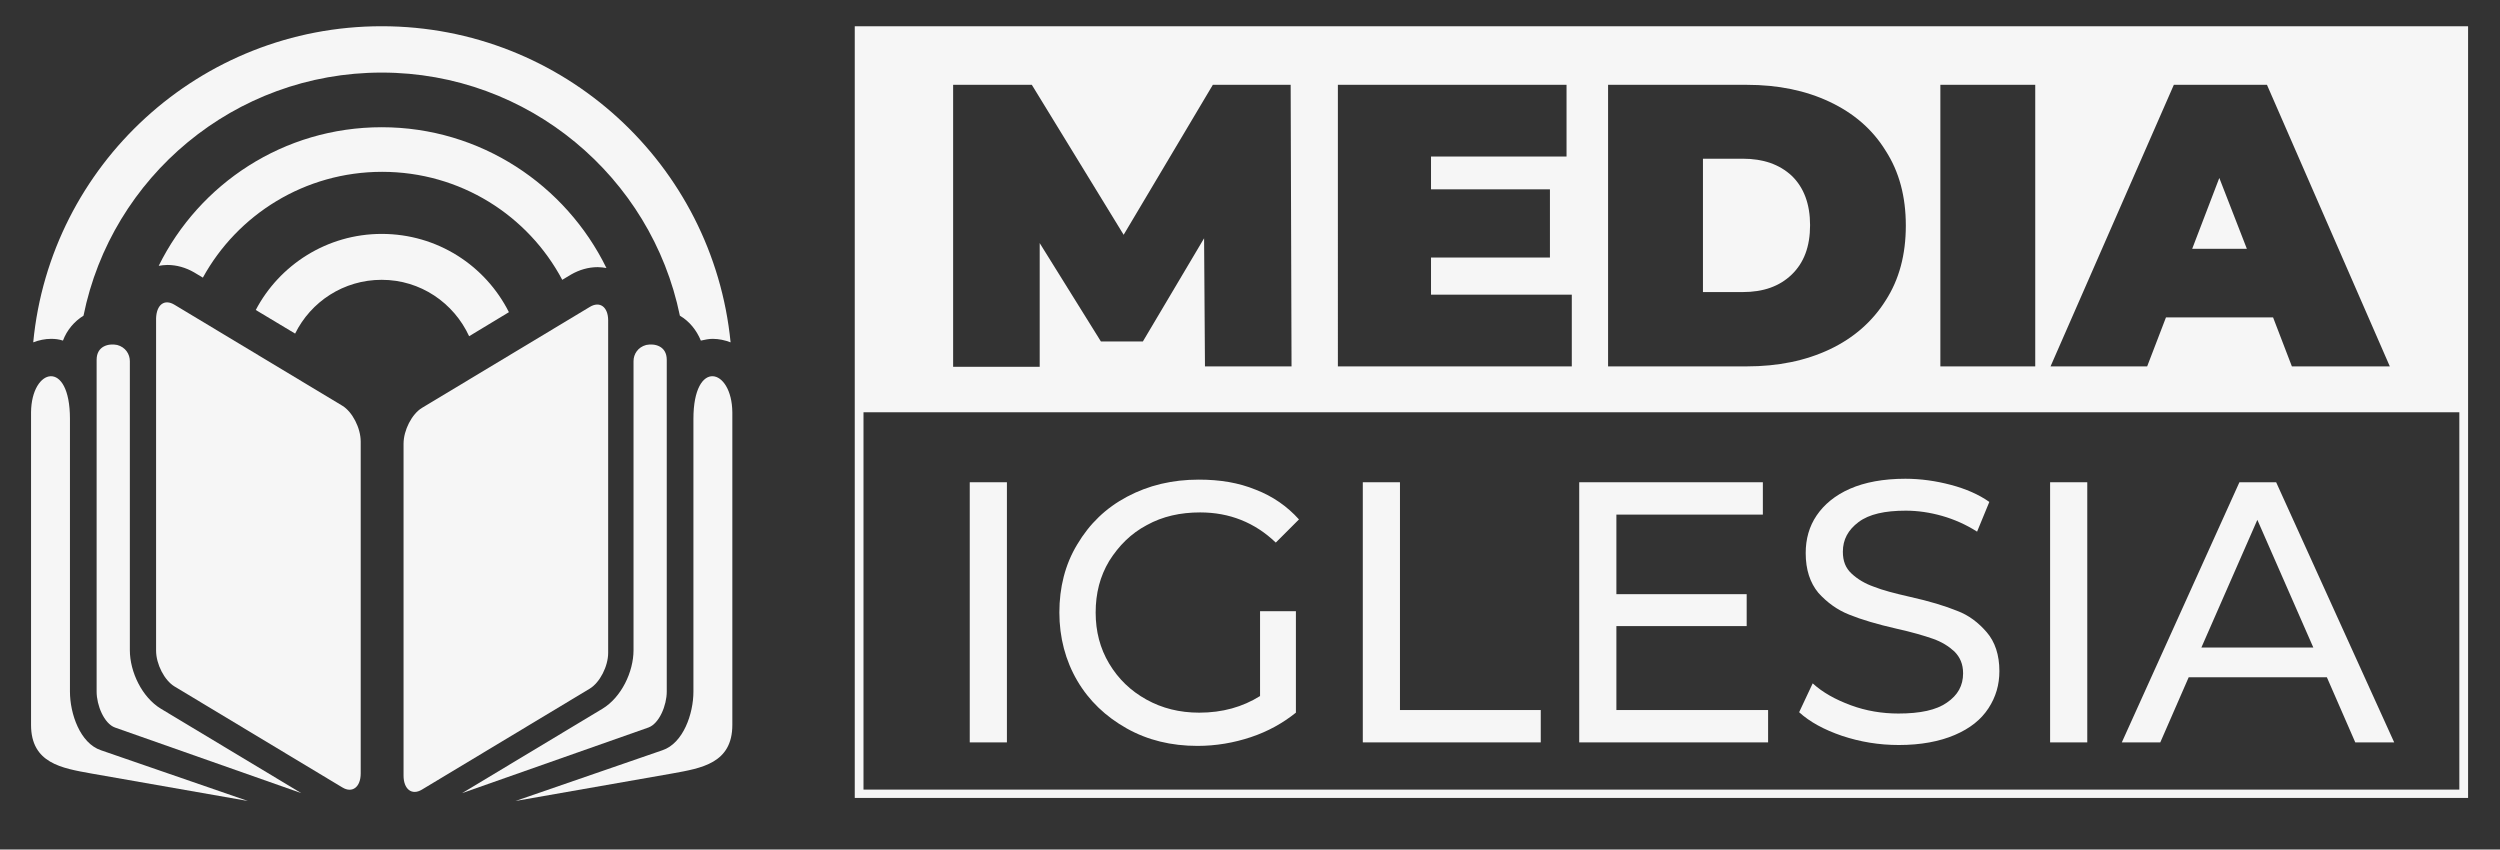 <?xml version="1.0" encoding="UTF-8"?> <!-- Generator: Adobe Illustrator 27.1.1, SVG Export Plug-In . SVG Version: 6.00 Build 0) --> <svg xmlns="http://www.w3.org/2000/svg" xmlns:xlink="http://www.w3.org/1999/xlink" version="1.1" id="Capa_1" x="0px" y="0px" viewBox="0 0 571.8 194.3" style="enable-background:new 0 0 571.8 194.3;" xml:space="preserve"><rect x="0" y="0" width="571.8" height="194.3" fill="#333333" stroke="none"/> <style type="text/css"> .st0{fill-rule:evenodd;clip-rule:evenodd;} .st1{fill:#F6F6F6;} .st2{fill-rule:evenodd;clip-rule:evenodd;fill:#F6F6F6;} </style> <g> <path class="st1" d="M195.5,6v176.5h369V6H195.5z M546.6,83.8h-22.4l-4.3-11.2h-24.5l-4.3,11.2H469l28.2-64.4h21.3L546.6,83.8z M465.5,19.4v64.4h-21.7V19.4H465.5z M435.9,51.6c0,6.6-1.5,12.3-4.6,17.1c-3,4.8-7.3,8.6-12.8,11.2c-5.5,2.6-11.8,3.9-19,3.9 h-31.7V19.4h31.7c7.2,0,13.5,1.3,19,3.9c5.5,2.6,9.8,6.3,12.8,11.2C434.4,39.3,435.9,45,435.9,51.6z M354.5,43.3v15.6h-27.2v8.5 h32.2v16.4h-53.5V19.4h52.3v16.4h-31v7.5H354.5z M295.4,83.8h-19.8l-0.2-29.3l-14,23.6h-9.6l-14-22.5v28.3h-19.8V19.4H236l21,34.3 l20.4-34.3h17.8L295.4,83.8z M197.5,180.5V94.3h365v86.3H197.5z"></path> <path class="st1" d="M398.6,36.3h-9.1v30.5h9.1c4.7,0,8.4-1.3,11.2-4c2.8-2.7,4.2-6.4,4.2-11.3c0-4.8-1.4-8.6-4.2-11.3 C407,37.6,403.3,36.3,398.6,36.3z"></path> <polygon class="st1" points="507.6,40.7 501.4,56.9 513.9,56.9 "></polygon> <rect x="221.8" y="110.3" class="st1" width="8.5" height="59.5"></rect> <path class="st1" d="M262.3,120.1c3.6-2,7.7-2.9,12.2-2.9c6.7,0,12.5,2.3,17.3,6.9l5.3-5.3c-2.7-3-6-5.3-9.9-6.8 c-3.9-1.6-8.2-2.3-13-2.3c-6.1,0-11.5,1.3-16.4,3.9s-8.6,6.2-11.4,10.9c-2.8,4.6-4.1,9.9-4.1,15.6s1.4,11,4.1,15.6 c2.7,4.6,6.5,8.2,11.3,10.9s10.2,4,16.2,4c4.2,0,8.3-0.7,12.2-2c3.9-1.3,7.3-3.2,10.3-5.6v-23.2h-8.2v19.4c-4,2.5-8.6,3.8-13.9,3.8 c-4.5,0-8.5-1-12.1-3c-3.6-2-6.4-4.7-8.5-8.2s-3.1-7.4-3.1-11.7c0-4.4,1-8.3,3.1-11.8C255.9,124.8,258.7,122,262.3,120.1z"></path> <polygon class="st1" points="320.2,110.3 311.7,110.3 311.7,169.8 352.4,169.8 352.4,162.4 320.2,162.4 "></polygon> <polygon class="st1" points="369.7,143.2 399.5,143.2 399.5,135.9 369.7,135.9 369.7,117.7 403.2,117.7 403.2,110.3 361.2,110.3 361.2,169.8 404.4,169.8 404.4,162.4 369.7,162.4 "></polygon> <path class="st1" d="M447.6,139.7c-2.7-1.1-6.3-2.2-10.8-3.2c-3.5-0.8-6.2-1.5-8.2-2.3c-2-0.7-3.7-1.7-5.1-3c-1.4-1.3-2-2.9-2-5 c0-2.8,1.2-5,3.6-6.8c2.4-1.8,6-2.6,10.8-2.6c2.7,0,5.5,0.4,8.3,1.2c2.8,0.8,5.5,2,8,3.6l2.8-6.8c-2.4-1.7-5.4-3-8.8-3.9 c-3.4-0.9-6.9-1.4-10.4-1.4c-5,0-9.3,0.8-12.7,2.3c-3.4,1.5-5.9,3.6-7.6,6.1c-1.7,2.5-2.5,5.4-2.5,8.6c0,3.8,1,6.8,2.9,9.1 c2,2.2,4.3,3.9,7.1,5c2.7,1.1,6.4,2.2,10.8,3.2c3.6,0.8,6.3,1.6,8.3,2.3c2,0.7,3.6,1.7,4.9,2.9c1.3,1.3,2,2.9,2,5 c0,2.8-1.2,5-3.7,6.7c-2.4,1.7-6.1,2.5-11.1,2.5c-3.7,0-7.4-0.6-10.9-1.9c-3.5-1.3-6.4-2.9-8.7-5l-3.1,6.6c2.4,2.2,5.7,4,9.8,5.4 c4.2,1.4,8.5,2.1,13,2.1c5,0,9.3-0.8,12.8-2.3c3.5-1.5,6-3.5,7.7-6.1c1.7-2.6,2.5-5.4,2.5-8.5c0-3.7-1-6.7-2.9-8.9 S450.3,140.7,447.6,139.7z"></path> <rect x="468.9" y="110.3" class="st1" width="8.5" height="59.5"></rect> <path class="st1" d="M512.2,110.3l-26.9,59.5h8.8l6.5-14.9h31.6l6.5,14.9h8.9l-27-59.5H512.2z M503.5,148.1l12.8-29.2l12.8,29.2 H503.5z"></path> </g> <g> <path class="st2" d="M39.9,69.7l38.4,23.1c2.3,1.4,4.2,5.1,4.2,8.2v75.9c0,3.1-1.9,4.6-4.2,3.2l-38.4-23.1 c-2.3-1.4-4.2-5.1-4.2-8.2V72.8C35.8,69.7,37.6,68.3,39.9,69.7z"></path> <path class="st2" d="M134.9,70.2L96.5,93.3c-2.3,1.4-4.2,5.1-4.2,8.2v75.9c0,3.1,1.9,4.6,4.2,3.2l38.4-23.1 c2.3-1.4,4.2-5.1,4.2-8.2V73.3C139.1,70.2,137.2,68.8,134.9,70.2z"></path> <path class="st2" d="M29.7,82.6v66.1c0,5,2.8,10.8,7.1,13.4l32.1,19.3l-42.6-15c-2.5-0.9-4.2-5.1-4.2-8.2V82.3 c0-3.2,2.8-3.8,4.7-3.4C28.7,79.4,29.7,81,29.7,82.6z"></path> <path class="st2" d="M16,95.8v62.4c0,5,2.3,11.8,7.1,13.4l33.6,11.6l-35.9-6.3c-6.6-1.2-13.7-2.3-13.7-11.1V94.3 C7.2,84.1,16,82,16,95.8z"></path> <path class="st2" d="M144.9,82.6v66.1c0,5-2.8,10.8-7.1,13.4l-32.1,19.3l42.6-15c2.5-0.9,4.2-5.1,4.2-8.2V82.3 c0-3.2-2.8-3.8-4.7-3.4C145.9,79.4,144.9,81,144.9,82.6z"></path> <path class="st2" d="M158.6,95.8v62.4c0,5-2.3,11.8-7.1,13.4l-33.6,11.6l35.9-6.3c6.6-1.2,13.7-2.3,13.7-11.1V94.3 C167.4,84.1,158.6,82,158.6,95.8z"></path> <g> <path class="st1" d="M87.3,53.5c-12.5,0-23.4,7.1-28.8,17.4l9,5.4C71.1,69,78.6,64,87.3,64c8.9,0,16.5,5.3,20,12.9l9.1-5.5 C111,60.7,100,53.5,87.3,53.5z"></path> <path class="st1" d="M11.7,77.5c0.9,0,1.8,0.1,2.7,0.4c0.9-2.4,2.6-4.4,4.7-5.7c6.4-31.7,34.5-55.6,68.2-55.6 c33.6,0,61.7,23.9,68.2,55.6c2.2,1.3,3.8,3.3,4.8,5.7c0.9-0.2,1.8-0.4,2.7-0.4c1.4,0,2.8,0.3,4.1,0.8C163.1,37.7,128.9,6,87.3,6 C45.7,6,11.5,37.7,7.6,78.3C8.9,77.8,10.3,77.5,11.7,77.5z"></path> <path class="st1" d="M87.3,29.1c-22.4,0-41.7,12.9-51,31.7c0.6-0.1,1.3-0.2,2-0.2c2.1,0,4.2,0.6,6.1,1.7l2,1.2 c7.9-14.4,23.3-24.2,41-24.2c17.9,0,33.4,10,41.2,24.7l2-1.2c1.9-1.1,4-1.7,6.1-1.7c0.7,0,1.4,0.1,2,0.2 C129.4,42.3,109.9,29.1,87.3,29.1z"></path> </g> </g> </svg> 